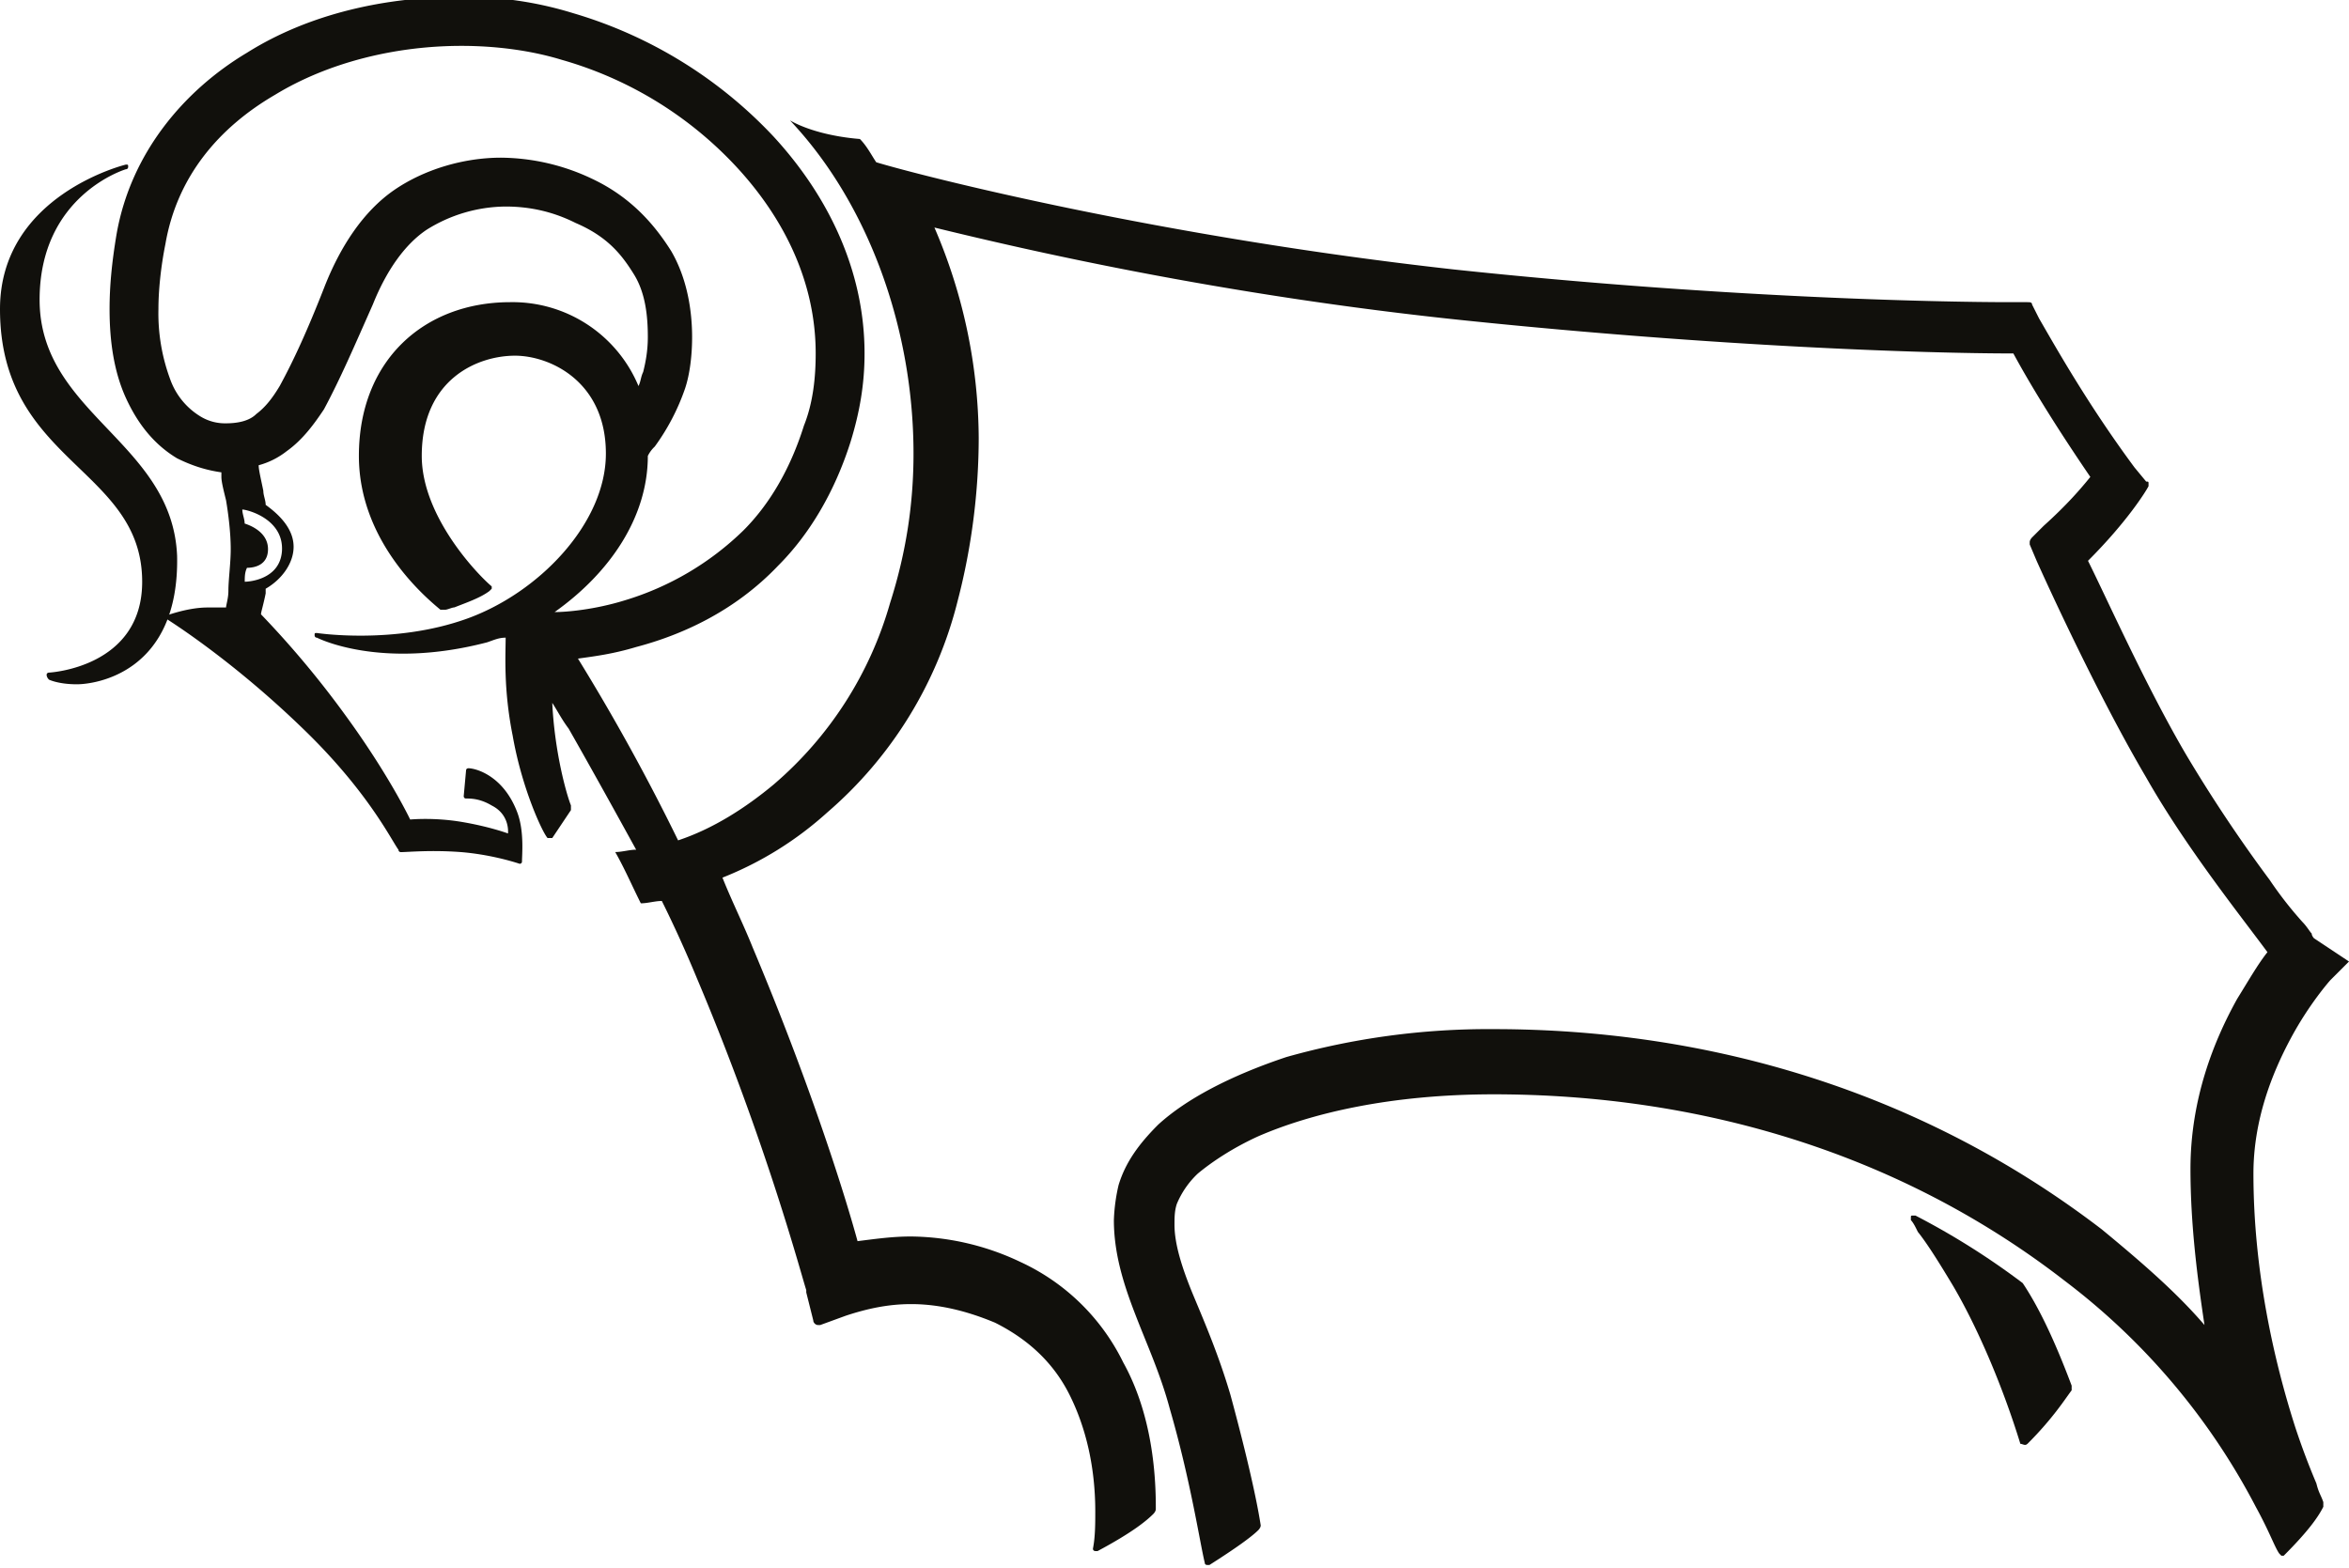 <svg xmlns="http://www.w3.org/2000/svg" id="Layer_1" width="104.844" height="70" viewBox="0 0 27.162 18.108" version="1.1">
  <style id="style2">
    .st0{fill:#11100c}
  </style>
  <path class="st0" d="M.566 7.765s1.078-.054 1.078-1.05C1.644 5.393 0 5.34 0 3.561 0 2.242 1.455 1.89 1.455 1.89c.027 0 .027 0 .027.027 0 0 0 .027-.027.027 0 0-.997.296-.997 1.509 0 1.32 1.536 1.643 1.59 2.964C2.075 7.765 1.105 7.9.889 7.9c-.215 0-.323-.054-.323-.054-.027-.027-.027-.054-.027-.054 0-.027.027-.027.027-.027zm22.877 8.92c.297-.297.431-.513.512-.62v-.054c-.162-.431-.35-.863-.566-1.186a8.663 8.663 0 00-1.24-.781h-.026c-.027 0-.027 0-.027.027v.026c.027.027.054.081.08.135.108.135.243.35.405.62.27.458.566 1.132.781 1.832.027 0 .054.027.081 0-.027.027 0 0 0 0z" id="path4" fill="#11100c" stroke-width=".269"/>
  <path class="st0" d="M26.757 10.837s-.026-.027-.026-.054c-.027-.027-.054-.08-.108-.135a4.4 4.4 0 01-.378-.485 17.037 17.037 0 01-.97-1.455c-.458-.781-.916-1.805-1.131-2.236.458-.458.673-.809.7-.863v-.026c0-.027 0-.027-.027-.027l-.134-.162c-.54-.728-.917-1.401-1.105-1.725l-.081-.161c0-.027-.027-.027-.054-.027h-.189c-.889 0-3.395-.054-6.44-.378-3.395-.377-6.143-1.077-6.682-1.24-.054-.08-.108-.188-.189-.269-.323-.026-.62-.107-.808-.215.916.97 1.428 2.425 1.428 3.853 0 .566-.081 1.132-.27 1.725a4.312 4.312 0 01-1.347 2.102c-.323.269-.7.512-1.105.646a24.476 24.476 0 00-1.158-2.102c.188-.026.404-.053.673-.134.512-.135 1.132-.404 1.644-.943.35-.35.647-.836.835-1.429.108-.35.162-.673.162-1.023 0-.97-.431-1.833-1.05-2.506A5.179 5.179 0 006.628.139a4.23 4.23 0 00-1.32-.188c-.836 0-1.725.188-2.453.646C2.13 1.03 1.51 1.757 1.347 2.7c-.054.324-.08.593-.08.863 0 .377.053.727.188 1.024.135.296.323.538.593.7.162.08.323.135.512.162v.054c0 .054.027.161.054.27.027.16.054.376.054.565 0 .162-.027.35-.027.485 0 .08-.027.162-.027.189h-.216c-.242 0-.512.107-.512.107s.755.459 1.617 1.294c.754.727 1.024 1.293 1.105 1.401 0 .027.027.027.027.027.08 0 .35-.027.7 0 .324.027.593.108.674.135 0 0 .027 0 .027-.027 0-.081.027-.35-.054-.566-.162-.431-.485-.512-.566-.512 0 0-.027 0-.027.027l-.027.296s0 .027.027.027c.054 0 .162 0 .297.081.215.108.188.323.188.323s-.215-.08-.539-.134c-.323-.054-.592-.027-.592-.027S4.5 8.95 3.988 8.25a11.023 11.023 0 00-.97-1.159c0-.026.027-.107.054-.242v-.054c.188-.108.323-.296.323-.485s-.135-.35-.323-.485c0-.054-.027-.108-.027-.162-.027-.134-.054-.242-.054-.296a.91.91 0 00.323-.162c.189-.134.324-.323.432-.485.188-.35.35-.727.565-1.212.162-.405.378-.7.62-.863a1.74 1.74 0 01.916-.27c.27 0 .54.055.809.19.377.161.539.377.673.592.135.216.162.485.162.728 0 .162-.027.296-.054.404-.027.054-.027.108-.054.162a1.578 1.578 0 00-1.482-.97c-.997 0-1.751.673-1.751 1.778 0 .997.781 1.644.943 1.779h.054c.027 0 .08-.027.107-.027.135-.054.297-.108.405-.189l.027-.027v-.027c-.162-.135-.809-.808-.809-1.509 0-.89.647-1.159 1.078-1.159.404 0 1.051.297 1.051 1.132 0 .809-.781 1.617-1.617 1.913-.835.297-1.724.162-1.724.162-.027 0-.027 0-.027.027 0 0 0 .027.027.027 0 0 .727.377 1.967.054.08-.027.134-.054.215-.054 0 .189-.027.593.081 1.132.108.62.35 1.131.404 1.185h.054l.216-.323v-.054c-.054-.135-.189-.62-.216-1.186.054.081.108.19.189.297.215.377.485.862.781 1.401-.08 0-.161.027-.242.027.108.189.188.377.296.593.081 0 .162-.027.243-.027.134.27.27.566.404.89.808 1.912 1.212 3.448 1.266 3.61v.027l.081.323c0 .027.027.054.054.054h.027l.296-.108c.243-.08.485-.134.755-.134.323 0 .647.08.97.215.377.189.674.458.862.835.189.378.297.836.297 1.348 0 .134 0 .296-.027.43 0 .028.027.028.027.028h.027c.404-.216.565-.35.646-.431 0 0 .027-.027.027-.054v-.027c0-.593-.108-1.186-.377-1.67a2.477 2.477 0 00-1.186-1.16 3.006 3.006 0 00-1.266-.296c-.216 0-.404.027-.62.054-.162-.593-.566-1.86-1.212-3.395-.108-.27-.243-.54-.35-.809a4 4 0 001.212-.754 4.742 4.742 0 001.509-2.452c.162-.62.242-1.267.242-1.886a6.21 6.21 0 00-.512-2.426c.997.243 3.288.782 6.171 1.078 2.883.297 5.255.378 6.305.378.189.35.485.835.89 1.428-.108.134-.27.323-.54.566l-.134.134s-.027.027-.027.054v.027l.08.189s.648 1.455 1.267 2.506c.458.808 1.105 1.616 1.402 2.02-.108.135-.216.324-.35.54-.27.485-.54 1.158-.54 1.967 0 .646.081 1.266.162 1.805-.323-.377-.728-.727-1.186-1.105-2.074-1.59-4.527-2.317-7.033-2.317a8.6 8.6 0 00-2.398.323c-.646.216-1.158.485-1.482.782-.215.215-.377.43-.458.7a2.08 2.08 0 00-.054.404c0 .378.108.728.243 1.078.134.35.296.7.404 1.105.242.835.35 1.563.404 1.779 0 .026.027.026.027.026h.027c.296-.188.485-.323.566-.404 0 0 .027-.027.027-.054-.054-.35-.189-.916-.35-1.509-.135-.458-.297-.835-.432-1.158-.134-.324-.215-.593-.215-.809 0-.08 0-.161.027-.242a1.02 1.02 0 01.242-.35c.162-.135.404-.297.7-.432.62-.269 1.537-.485 2.722-.485 2.372 0 4.69.674 6.602 2.156a7.784 7.784 0 012.21 2.614c.162.296.215.458.27.539l.026.027h.027c.297-.297.404-.458.458-.566v-.054c-.027-.08-.054-.108-.08-.216a8.381 8.381 0 01-.243-.646c-.243-.755-.485-1.806-.485-2.937 0-.62.215-1.16.431-1.563.216-.404.458-.674.458-.674l.216-.216zM3.26 6.364c-.026.323-.377.35-.43.35 0-.054 0-.108.026-.161.081 0 .243-.027.243-.216s-.189-.27-.27-.296c0-.054-.027-.108-.027-.162.054 0 .485.108.458.485zm4.231-1.105a.372.372 0 01.08-.108 2.54 2.54 0 00.351-.673c.054-.162.081-.378.081-.593 0-.297-.054-.674-.243-.997-.188-.297-.458-.62-.916-.835a2.49 2.49 0 00-1.05-.243c-.432 0-.89.135-1.24.377-.35.243-.62.647-.808 1.132-.19.485-.35.835-.512 1.132-.081.135-.162.242-.27.323-.08.081-.215.108-.35.108a.543.543 0 01-.297-.08.828.828 0 01-.35-.432 2.19 2.19 0 01-.135-.808c0-.216.027-.485.081-.755.135-.781.62-1.347 1.267-1.724C3.8.705 4.58.517 5.335.517c.405 0 .809.054 1.159.161a4.394 4.394 0 012.048 1.267c.539.593.89 1.32.89 2.129 0 .269-.028.565-.136.835-.161.512-.404.916-.7 1.212a3.348 3.348 0 01-1.374.809c-.35.108-.674.135-.809.135.647-.459 1.078-1.105 1.078-1.806z" id="path6" fill="#11100c" stroke-width=".269"/>
</svg>
